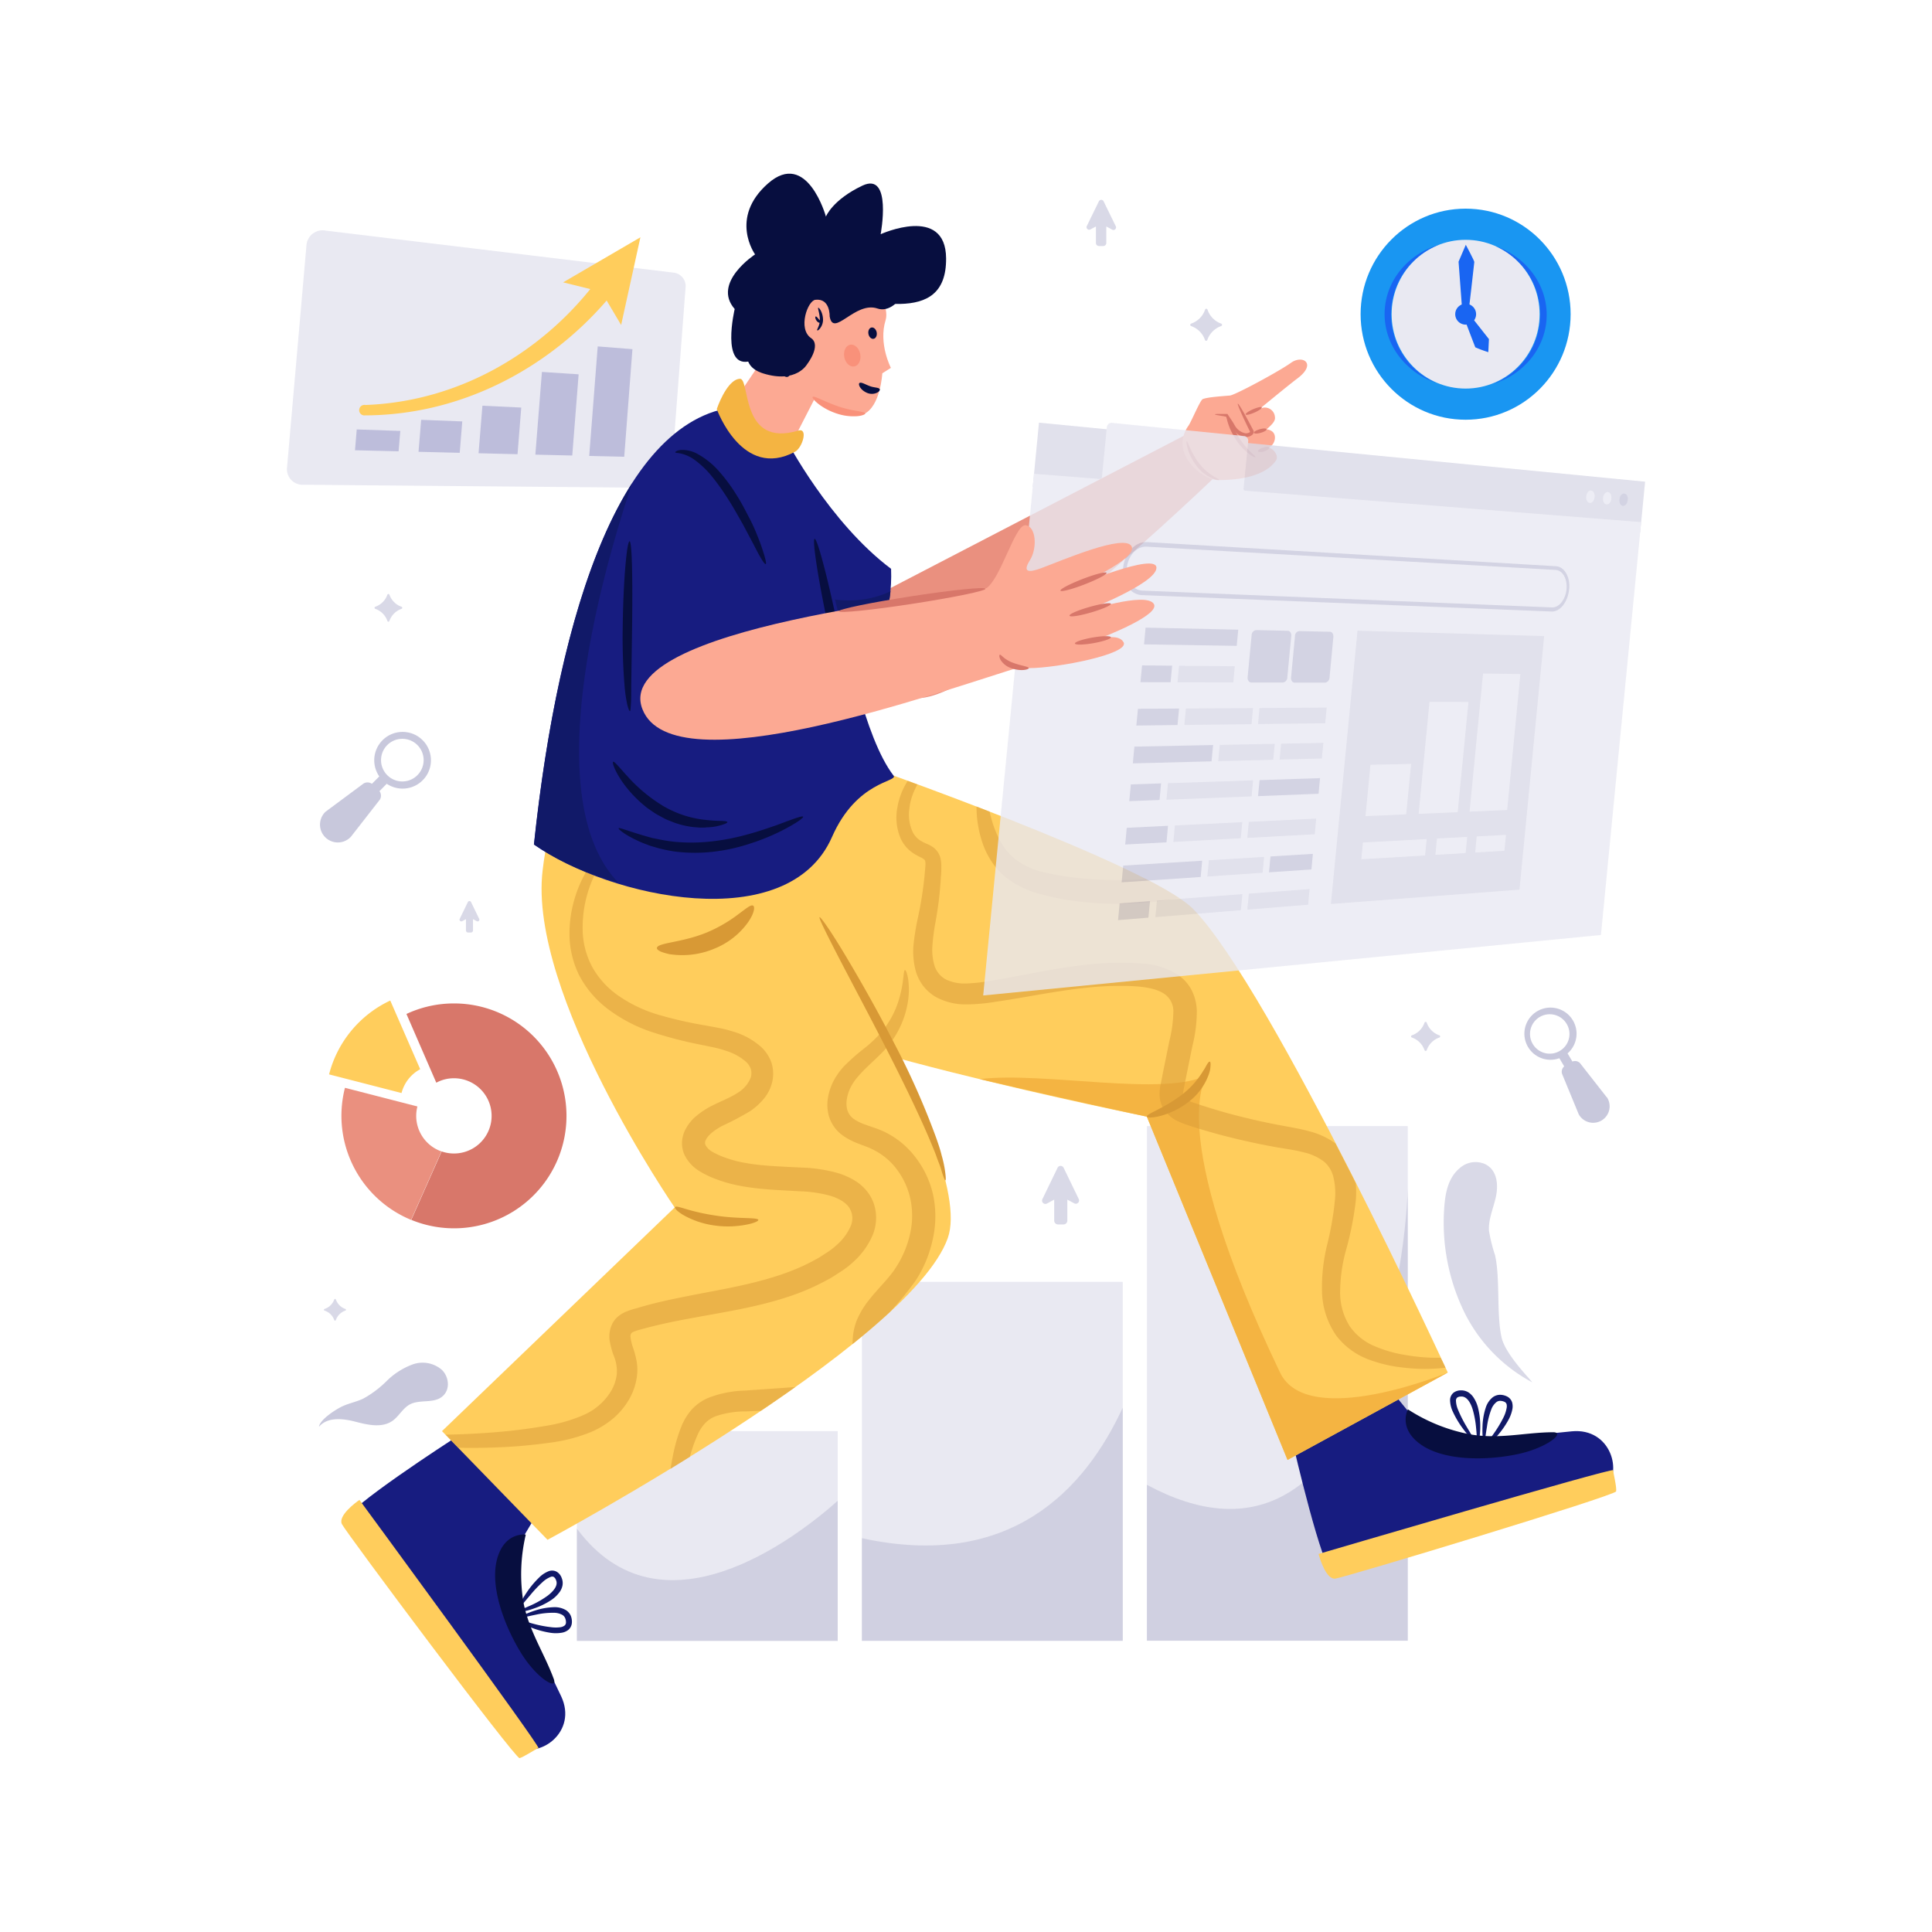 <svg xmlns="http://www.w3.org/2000/svg" xmlns:xlink="http://www.w3.org/1999/xlink" xmlns:svgjs="http://svgjs.com/svgjs" id="SvgjsSvg1001" width="800" height="800"><defs id="SvgjsDefs1002"></defs><g id="SvgjsG1008"><svg xmlns="http://www.w3.org/2000/svg" data-name="154" viewBox="0 0 400 400" width="800" height="800"><g data-name="Graphic bar"><path fill="#e9e9f2" d="M119.44 296.3h54v43.41h-54z" class="colore9e9f2 svgShape"></path><path fill="#b8b8d1" d="M173.44 310.73v29h-54v-23.25c17.43 23.52 45.34 1.94 54-5.75Z" opacity=".5" class="colorb8b8d1 svgShape"></path><path fill="#e9e9f2" d="M178.45 265.4h54v74.31h-54z" class="colore9e9f2 svgShape"></path><path fill="#b8b8d1" d="M232.45 291.43v48.28h-54v-21.25c30.55 6.69 46.1-9.87 54-27.03Z" opacity=".5" class="colorb8b8d1 svgShape"></path><path fill="#e9e9f2" d="M237.46 233.14h54v106.57h-54z" class="colore9e9f2 svgShape"></path><path fill="#b8b8d1" d="M291.46 246v93.68h-54v-32.26c44.04 23.71 53.54-43.83 54-61.42Z" opacity=".5" class="colorb8b8d1 svgShape"></path></g><g data-name="Graphic Board"><path fill="#e9e9f2" d="M141.94 59.52 139 98.27a2.93 2.93 0 0 1-2.8 2.73l-73.34-.64A3.23 3.23 0 0 1 59.41 97l4.06-46.44a3.36 3.36 0 0 1 4-2.81l72.12 8.71a2.81 2.81 0 0 1 2.35 3.06Z" class="colore9e9f2 svgShape"></path><path fill="#ffcd5c" d="m132.59 49.13-16 9.33 5.62 1.39c-10.4 12.9-26.8 23.26-46.55 24A1.09 1.09 0 1 0 75.6 86c20.9-.08 38.63-10.58 50-23.78l3 5.06Z" class="colorffcd5c svgShape"></path><path fill="#bdbddb" d="m82.52 93.44-9.02-.22.36-4.31 9.02.31-.36 4.22zM95.18 93.75l-8.53-.21.55-6.62 8.51.33-.53 6.5zM107.15 94.04l-8.07-.2.8-9.84 8.04.38-.77 9.66zM118.48 94.31l-7.64-.18L112.2 77l7.6.5-1.32 16.81zM129.24 94.57l-7.25-.17 1.76-22.68 7.19.57-1.7 22.28z" class="colorbdbddb svgShape"></path></g><g data-name="Leg L"><path fill="#171c80" d="M267.72 299s6.14 26.64 8.32 26.78 52.19-14 56.14-17.44 1.36-12.79-6.77-12-25 3-31.78-1.6l-8-9.77Z" class="color171c80 svgShape"></path><path fill="#ffcd5c" d="M273 321.73c.25 1 1.58 5.31 3.44 5.11s58-17.18 58.16-18.07-.6-3.77-.6-4.38-61 17.34-61 17.34Z" class="colorffcd5c svgShape"></path><path fill="#111968" d="M305.23 298.3c-.13.11-1.12-.84-2.42-2.62a19.46 19.46 0 0 1-2-3.37 5.88 5.88 0 0 1-.59-2.43 2 2 0 0 1 .69-1.51 2.47 2.47 0 0 1 1.53-.51 2.87 2.87 0 0 1 1.51.37 3.7 3.7 0 0 1 1.06 1 7 7 0 0 1 1 2.24 15.38 15.38 0 0 1 .46 3.91c0 2.21-.39 3.62-.65 3.52a5.09 5.09 0 0 1-.06-.94c0-.6-.06-1.47-.17-2.53a19.74 19.74 0 0 0-.69-3.63c-.39-1.26-1.16-2.76-2.42-2.66a1.35 1.35 0 0 0-.78.21.83.83 0 0 0-.26.61 5.18 5.18 0 0 0 .44 1.93 26.42 26.42 0 0 0 1.67 3.33c1.09 1.84 1.82 2.97 1.68 3.08ZM307.25 298.74c-.16 0-.4-1.32-.31-3.5a13.6 13.6 0 0 1 .68-3.84 4.5 4.5 0 0 1 1.41-2.09 2.62 2.62 0 0 1 1.42-.53 3.26 3.26 0 0 1 1.47.3 2.08 2.08 0 0 1 1.13 1.21 3.1 3.1 0 0 1 .07 1.47 7.57 7.57 0 0 1-.83 2.25 18.35 18.35 0 0 1-2.21 3.16c-1.4 1.65-2.55 2.48-2.69 2.26s.79-1.05 2-2.8a25 25 0 0 0 1.88-3.15 7.07 7.07 0 0 0 .65-1.91 1.86 1.86 0 0 0 0-.86.81.81 0 0 0-.49-.5 2.19 2.19 0 0 0-.87-.18 1.3 1.3 0 0 0-.75.27 3.48 3.48 0 0 0-1.06 1.52 15.87 15.87 0 0 0-.88 3.5c-.36 2.09-.44 3.42-.62 3.42Z" class="color111968 svgShape"></path><path fill="#070e3f" d="M321.57 296.53c2.59 0-1.19 3.21-7.29 4.52s-15.74 1.64-20.72-2.44c-4-3.26-2.07-6.82-2.07-6.82a35.79 35.79 0 0 0 13.07 5.21c6.06 1 11.24-.45 17.01-.47Z" class="color070e3f svgShape"></path><g><path fill="#ffcd5c" d="M177.61 157.94s60.64 21.14 69.53 30.36c16.3 16.9 52.61 95.87 52.61 95.87l-33.18 18.09-29.13-71.08S160.62 215.81 143 203.4c-4.45-3.14-23.87-22-15.72-33.71 9.46-13.59 50.33-11.75 50.33-11.75Z" class="colorffcd5c svgShape"></path><path fill="#f4b442" d="m237.44 231.19 29.13 71.07 33.18-18.09s-29 12-34.73 0c-24.46-51.05-15-61.65-15-61.65-8.75 4.7-33.7-.71-47.15.89 18.58 4.36 34.57 7.78 34.57 7.78Z" class="colorf4b442 svgShape"></path><path fill="#d89935" d="M250.47 219.8c.13 0 .19.31.16.79a8.91 8.91 0 0 1-.09.89 9.57 9.57 0 0 1-.33 1.12 12.5 12.5 0 0 1-4 5.44 16.6 16.6 0 0 1-5.95 3c-1.66.43-2.74.4-2.8.12-.15-.55 3.76-1.76 7.49-4.71a17.87 17.87 0 0 0 4-4.48c.19-.33.41-.63.56-.9s.28-.53.4-.72c.22-.35.42-.58.56-.55Z" class="colord89935 svgShape"></path></g></g><g data-name="Leg R"><g data-name="Foot"><path fill="#171c80" d="M94 297.82s-23 14.84-22.35 16.94 30.92 44.31 35.52 46.85 12.48-3.08 9-10.44-11.34-22.51-9.33-30.43l6.46-10.87Z" class="color171c80 svgShape"></path><path fill="#ffcd5c" d="M74.42 310.54c-.85.57-4.46 3.29-3.64 5s35.92 48.68 36.79 48.46 3.34-1.89 3.91-2.08-37.06-51.38-37.06-51.38Z" class="colorffcd5c svgShape"></path><path fill="#111968" d="M107.41 332.85c-.14-.09.42-1.34 1.65-3.17a19.15 19.15 0 0 1 2.49-3 5.79 5.79 0 0 1 2.08-1.39 2 2 0 0 1 1.66.14 2.45 2.45 0 0 1 1 1.27 2.79 2.79 0 0 1 .17 1.54 3.49 3.49 0 0 1-.56 1.32 6.78 6.78 0 0 1-1.77 1.71 15.44 15.44 0 0 1-3.53 1.73c-2.07.75-3.53.86-3.53.58a5.21 5.21 0 0 1 .87-.37c.55-.23 1.36-.56 2.32-1a19.32 19.32 0 0 0 3.18-1.88c1-.79 2.2-2 1.68-3.18a1.29 1.29 0 0 0-.47-.66.76.76 0 0 0-.66 0 5.28 5.28 0 0 0-1.66 1.07 24.94 24.94 0 0 0-2.56 2.71c-1.39 1.6-2.2 2.73-2.36 2.58ZM107.69 334.9c-.06-.15 1.11-.83 3.19-1.49a13.83 13.83 0 0 1 3.84-.66 4.56 4.56 0 0 1 2.45.61 2.63 2.63 0 0 1 1 1.16 3.25 3.25 0 0 1 .23 1.48 2.11 2.11 0 0 1-.76 1.47 3 3 0 0 1-1.35.57 7.38 7.38 0 0 1-2.4 0 18.39 18.39 0 0 1-3.72-1c-2-.76-3.2-1.56-3-1.76s1.26.38 3.32.92a24.41 24.41 0 0 0 3.59.69 7.18 7.18 0 0 0 2 0 1.89 1.89 0 0 0 .8-.33.83.83 0 0 0 .3-.63 2.19 2.19 0 0 0-.18-.93 1.43 1.43 0 0 0-.52-.62 3.56 3.56 0 0 0-1.79-.47 16.21 16.21 0 0 0-3.59.36c-2.1.42-3.34.8-3.41.63Z" class="color111968 svgShape"></path><path fill="#070e3f" d="M114.65 347.61c.89 2.43-3.43 0-6.73-5.31s-6.92-14.24-4.76-20.3c1.71-4.85 5.7-4.28 5.7-4.28a35.92 35.92 0 0 0-.48 14.08c1.19 6 4.28 10.4 6.27 15.81Z" class="color070e3f svgShape"></path></g><g data-name="Leg"><path fill="#ffcd5c" d="M157.53 170.4s45 68 38.71 85.9c-7.8 22.14-82.88 62.5-82.88 62.5l-21.85-22.5 48.17-46.3s-30.38-44.19-27.34-69.77c.53-4.52 1.92-13.41 5.67-14.86 12.7-4.95 39.52 5.03 39.52 5.03Z" class="colorffcd5c svgShape"></path><path fill="#d89935" d="M136 196.29c.09-1.16 5.21-1.07 10.52-3.31a29.87 29.87 0 0 0 6.4-3.74c1.58-1.16 2.54-2 3-1.74s.19 1.71-1.11 3.54a15.87 15.87 0 0 1-6.86 5.35 17.1 17.1 0 0 1-8.55 1.26l-.77-.09-.69-.17a9.2 9.2 0 0 1-1.08-.35c-.55-.25-.86-.5-.86-.75ZM157 252.56c.05.26-.9.7-2.52 1a19.89 19.89 0 0 1-6.49.17 18.09 18.09 0 0 1-6.21-2c-1.48-.81-2.21-1.61-2-1.84s1.09.1 2.6.53a42.88 42.88 0 0 0 5.93 1.27c4.6.71 8.54.31 8.69.87ZM195.73 244.38c-.14 0-.44-.79-.87-2.24-.19-.73-.59-1.59-.94-2.6s-.84-2.15-1.36-3.4c-2.1-5-5.38-11.82-9.18-19.25s-7.38-14.1-9.91-19-4-7.9-3.79-8 2.18 2.65 5 7.34 6.62 11.28 10.45 18.75a160.61 160.61 0 0 1 8.72 19.66c.45 1.31.86 2.49 1.11 3.57a23.46 23.46 0 0 1 .63 2.76c.24 1.54.28 2.39.14 2.41Z" class="colord89935 svgShape"></path></g></g><g opacity=".5"><path fill="#d89935" d="M181.38 251.76a9.5 9.5 0 0 1-.69 3.92 15.88 15.88 0 0 1-4.11 5.67 19.47 19.47 0 0 1-2.61 2c-.89.55-1.74 1.16-2.67 1.63a49.18 49.18 0 0 1-5.52 2.58c-7.52 2.88-15.07 3.94-22 5.24-3.5.63-6.87 1.31-10.09 2.17-.77.21-1.69.44-2.24.65a3.5 3.5 0 0 0-.6.28.64.64 0 0 0-.2.24c-.1.1-.16.45-.07 1a11.64 11.64 0 0 0 .54 2.05 18.87 18.87 0 0 1 .69 2.66 10.22 10.22 0 0 1 .07 3 12.78 12.78 0 0 1-1.86 5.25 15.11 15.11 0 0 1-3.49 3.92 18.34 18.34 0 0 1-4.25 2.5 34.15 34.15 0 0 1-8.6 2.2c-2.74.37-5.36.64-7.88.8-3.92.24-7.57.29-10.9.22l-2.63-2.7c4-.09 8.41-.29 13.26-.79q3.66-.39 7.58-1.06a31.79 31.79 0 0 0 7.6-2.18 12.41 12.41 0 0 0 5.8-5 8.84 8.84 0 0 0 1.2-3.58 8.42 8.42 0 0 0-.69-3.86 17.55 17.55 0 0 1-.74-2.7 5.88 5.88 0 0 1 .5-3.82 5 5 0 0 1 1.42-1.68 6.85 6.85 0 0 1 1.64-.89c1-.4 1.78-.56 2.66-.83 3.39-1 6.88-1.72 10.41-2.42 7.06-1.39 14.35-2.52 21.12-5.19a39.66 39.66 0 0 0 4.93-2.33c.81-.41 1.53-.95 2.32-1.43a15.92 15.92 0 0 0 2-1.56 11.2 11.2 0 0 0 2.83-3.83 4.05 4.05 0 0 0-.16-3.64c-.67-1.23-2.29-2.17-4.19-2.72a26.92 26.92 0 0 0-6.26-.89c-4.47-.28-9.13-.35-13.79-1.45a27.37 27.37 0 0 1-3.45-1.06 18.84 18.84 0 0 1-3.38-1.62 8.21 8.21 0 0 1-3.09-3.26 5.91 5.91 0 0 1-.59-2.61 6.3 6.3 0 0 1 .55-2.47 9 9 0 0 1 2.65-3.31 16.81 16.81 0 0 1 3-1.93c2-1 3.9-1.73 5.27-2.64a6.44 6.44 0 0 0 2.79-3.27 3.22 3.22 0 0 0 0-1.66 3.65 3.65 0 0 0-1-1.52 11.27 11.27 0 0 0-4.12-2.27 20.18 20.18 0 0 0-2.45-.69l-2.64-.55a83.9 83.9 0 0 1-10.35-2.68 31.59 31.59 0 0 1-9-4.71 20.8 20.8 0 0 1-6.08-7.2 19.69 19.69 0 0 1-1.92-8.17 26 26 0 0 1 3.16-12.57 36.71 36.71 0 0 1 4.53-6.65c1.2-1.38 1.93-2 2.06-1.91s-.33.94-1.25 2.49a57.13 57.13 0 0 0-3.6 6.89 25.12 25.12 0 0 0-2.13 11.62 16.92 16.92 0 0 0 2 6.86 17.86 17.86 0 0 0 5.37 5.85 28.71 28.71 0 0 0 8.14 3.9 83.79 83.79 0 0 0 9.94 2.27l2.7.5a26 26 0 0 1 2.92.74 15.14 15.14 0 0 1 5.78 3.14 8.1 8.1 0 0 1 2.19 3.28 7.47 7.47 0 0 1 .14 4.14 8.54 8.54 0 0 1-1.83 3.51 13.41 13.41 0 0 1-2.71 2.42 58.13 58.13 0 0 1-5.68 3c-1.67.87-3.1 2-3.51 3a1.14 1.14 0 0 0 0 1.11 3.66 3.66 0 0 0 1.37 1.31 15.65 15.65 0 0 0 2.52 1.15 23.71 23.71 0 0 0 2.86.86c4 .92 8.36 1 13 1.25a31.45 31.45 0 0 1 7.35 1.07 15.06 15.06 0 0 1 3.81 1.66 9.52 9.52 0 0 1 3.24 3.31 8.69 8.69 0 0 1 1.11 3.99ZM164.68 287.17c-2.34 1.67-4.72 3.3-7.11 4.92l-3.19.13a18.86 18.86 0 0 0-6.21 1 6 6 0 0 0-2.11 1.37 8.34 8.34 0 0 0-1.49 2.17 29.9 29.9 0 0 0-1.74 4.87l-4 2.48c.14-.9.3-1.82.5-2.77a32.93 32.93 0 0 1 1.82-6.19 12.19 12.19 0 0 1 2-3.25 10.09 10.09 0 0 1 3.36-2.43 22.25 22.25 0 0 1 7.62-1.56l7.48-.52Z" class="colord89935 svgShape"></path><path fill="#d89935" d="M193.11 256.62a25.2 25.2 0 0 1-3.61 8.62 66.31 66.31 0 0 1-5.3 6.45c-2.34 2.17-4.93 4.37-7.69 6.6a16.91 16.91 0 0 1 .13-2.07 13.06 13.06 0 0 1 .67-2.67 17.28 17.28 0 0 1 2.62-4.42c2-2.54 4.1-4.44 5.47-6.58a21.19 21.19 0 0 0 3-7 16.89 16.89 0 0 0 .12-7.14 15.61 15.61 0 0 0-2.78-6.22 13.58 13.58 0 0 0-4.86-4.11c-1.82-1-4.4-1.4-6.77-3.27a7.61 7.61 0 0 1-2.5-3.75 8.82 8.82 0 0 1-.13-4.1 12 12 0 0 1 1.26-3.46 14.47 14.47 0 0 1 2-2.74A42.9 42.9 0 0 1 179 217a25 25 0 0 0 3.38-3.2 18.65 18.65 0 0 0 3.62-6.5 23.75 23.75 0 0 0 1-4.71c.13-1.11.18-1.73.36-1.75s.43.55.64 1.72a15.77 15.77 0 0 1-.09 5.2 19.08 19.08 0 0 1-3.21 7.7c-1.91 2.79-5 4.95-7.24 7.64a10.72 10.72 0 0 0-1.4 2.13 8.62 8.62 0 0 0-.74 2.41 4.92 4.92 0 0 0 .16 2.31 3.53 3.53 0 0 0 1.26 1.7 10 10 0 0 0 2.56 1.24c1 .38 2.22.72 3.51 1.3a17.64 17.64 0 0 1 6.63 5.28 19.77 19.77 0 0 1 3.77 8 21.48 21.48 0 0 1-.1 9.15ZM299.28 283.17a36.33 36.33 0 0 1-8.5 0 29 29 0 0 1-7.14-1.6 15.09 15.09 0 0 1-7-5.07 16.71 16.71 0 0 1-2.93-9 36.87 36.87 0 0 1 1.05-9.74 63.94 63.94 0 0 0 1.64-9.49 14.1 14.1 0 0 0-.32-4.5 6 6 0 0 0-2-3.3 10.88 10.88 0 0 0-4.08-1.87c-1.62-.43-3.39-.7-5.3-1q-5.7-1-11.53-2.51a141.9 141.9 0 0 1-5.83-1.68l-1.46-.48a16.58 16.58 0 0 1-1.65-.63 7.09 7.09 0 0 1-3.44-2.93 5.6 5.6 0 0 1-.71-2.53 9.16 9.16 0 0 1 .16-2.07c.21-1 .41-2.05.61-3.08.41-2 .83-4.06 1.24-6.1a27.14 27.14 0 0 0 .84-6.06 4.34 4.34 0 0 0-1.86-3.75c-2.53-1.73-7.16-1.7-11.11-1.64-8.15.28-16.07 2.15-23.79 3.26a38.44 38.44 0 0 1-6 .55 12.92 12.92 0 0 1-6.37-1.51 9 9 0 0 1-2.63-2.28 9.36 9.36 0 0 1-1.54-3 15.4 15.4 0 0 1-.46-5.87 51.07 51.07 0 0 1 .83-5.09 76.663 76.663 0 0 0 1.42-8.91c.06-.7.13-1.47.17-2.07a3.14 3.14 0 0 0 0-.72.86.86 0 0 0-.1-.36.76.76 0 0 0-.2-.24 5 5 0 0 0-.5-.32 12.53 12.53 0 0 1-1.63-.88 7.27 7.27 0 0 1-2.64-3 11 11 0 0 1-.7-6.67 14.44 14.44 0 0 1 2-5.18 1.13 1.13 0 0 1 .12-.18l2 .74c-.09.16-.18.33-.26.5a14.16 14.16 0 0 0-.89 2.12 10.7 10.7 0 0 0-.51 2.38 8.45 8.45 0 0 0 .76 5 4.34 4.34 0 0 0 1.68 1.72 9.85 9.85 0 0 0 1.4.67 7.34 7.34 0 0 1 1 .56 4.26 4.26 0 0 1 1 1 4.13 4.13 0 0 1 .65 1.57 7.12 7.12 0 0 1 .12 1.39c0 .83 0 1.5-.09 2.26-.08 1.5-.21 3-.4 4.61s-.44 3.18-.72 4.76a42.92 42.92 0 0 0-.62 4.68 11.48 11.48 0 0 0 .42 4.3 4.91 4.91 0 0 0 2.35 2.85 9 9 0 0 0 4.29.84 36.68 36.68 0 0 0 5.31-.61c7.48-1.21 15.48-3.25 24.3-3.65a56.19 56.19 0 0 1 6.72.13 15.3 15.3 0 0 1 7.34 2.28 8.75 8.75 0 0 1 3 3.37 10.29 10.29 0 0 1 1 4.2 30 30 0 0 1-.92 7.26c-.41 2-.83 4.08-1.24 6.1-.2 1-.41 2-.6 3a4.57 4.57 0 0 0-.1 1 .92.92 0 0 0 .09.39 2.57 2.57 0 0 0 1.18.85c.35.16.74.3 1.18.45l1.4.46c1.87.6 3.73 1.16 5.6 1.68 3.72 1 7.43 1.85 11.09 2.52 1.82.34 3.76.65 5.71 1.2a15.65 15.65 0 0 1 5.31 2.49q2.14 4.14 4.21 8.21a20.75 20.75 0 0 1 0 3.7 66.45 66.45 0 0 1-2 10.1 33.22 33.22 0 0 0-1.24 8.68 13.06 13.06 0 0 0 2 7.17 11.85 11.85 0 0 0 5.31 4.18 26.69 26.69 0 0 0 6.34 1.78 38.3 38.3 0 0 0 7.14.55c.46.82.8 1.54 1.03 2.06Z" class="colord89935 svgShape"></path><path fill="#d89935" d="M244.13 185.91a64.28 64.28 0 0 1-11 1.21 67.42 67.42 0 0 1-9.4-.43 54.21 54.21 0 0 1-8.7-1.68 18.85 18.85 0 0 1-7.54-4 15.68 15.68 0 0 1-2.49-3.11 16.75 16.75 0 0 1-1.53-3.22 23.32 23.32 0 0 1-1.29-7.7l2.71 1.05a24.08 24.08 0 0 0 1.79 5.31 14.17 14.17 0 0 0 1.47 2.43 12.14 12.14 0 0 0 2.06 2.12 15.39 15.39 0 0 0 6.07 2.75 59.43 59.43 0 0 0 8 1.24 74.09 74.09 0 0 0 8.77.32c1.42 0 2.8-.12 4.17-.23a72.4 72.4 0 0 1 6.91 3.94Z" class="colord89935 svgShape"></path></g><g data-name="Arm L"><g data-name="Hand L"><path fill="#ea907f" d="m177.42 125.36 72.13-37.45 3.45 9.43s-53.57 52-64.77 46.83-10.81-18.81-10.81-18.81Z" class="colorea907f svgShape"></path><path fill="#fca993" d="M252.21 99.39c1.33 0 9.08.1 11.93-4 .72-1-.42-2.4-1.37-2.72 1.31-.83 1.54-2.53.7-3.28a2.23 2.23 0 0 0-1.24-.5c1.15-1 1.87-1.76 1.73-2.54a2.09 2.09 0 0 0-2.44-1.94 7.43 7.43 0 0 0-.77.29s6.22-5.13 7.84-6.33c4.12-3.07 1.12-5-1.3-3.26s-11.38 6.58-12.63 6.78c-1.79.15-4.75.34-5.66.75-.54.27-2.35 4.65-2.93 5.48-4.07 5.7 2.93 11.35 6.14 11.27Z" class="colorfca993 svgShape"></path><path fill="#d8776a" d="M251.54 85.79c0-.05.24-.08.67-.08h1.92l.75 1.13c.24.35.52.8.74 1.19a3.26 3.26 0 0 0 2.2 1.67 1.52 1.52 0 0 0 .74-.11 1.14 1.14 0 0 0 .27-.17c-1.58-3.21-2.72-5.77-2.55-5.84s1.52 2.27 3.27 5.64a.83.83 0 0 1-.23.76 1.88 1.88 0 0 1-.49.32 2.32 2.32 0 0 1-1.1.18 3 3 0 0 1-1.69-.77 5.52 5.52 0 0 1-1-1.28c-.25-.48-.44-.84-.68-1.23l-.31-.55a4.28 4.28 0 0 1-.22-.4s-.25 0-.4-.07l-.48-.07-.76-.14c-.43-.06-.65-.13-.65-.18ZM260.44 93.43c-.06-.19.4-.53 1.05-.76s1.22-.24 1.28 0-.39.54-1 .76-1.26.2-1.33 0ZM245.71 91.36c.2-.06.81 2.34 2.62 4.65a10.63 10.63 0 0 0 2.74 2.48c.39.27.75.44 1 .58s.37.24.35.29-.17 0-.45 0a4.64 4.64 0 0 1-1.14-.39 8.39 8.39 0 0 1-3.07-2.48c-1.96-2.49-2.25-5.13-2.05-5.13Z" class="colord8776a svgShape"></path><path fill="#d8776a" d="M254 86c.2-.07 1 2.21 2.54 4.64a17.2 17.2 0 0 0 2.31 2.86c.67.67 1.15 1 1.08 1.14s-.63-.13-1.42-.74a11.33 11.33 0 0 1-2.6-2.85c-1.68-2.53-2.14-4.99-1.91-5.05ZM259.6 89.61c-.05-.2.49-.53 1.21-.74s1.35-.22 1.41 0-.48.53-1.2.74-1.36.2-1.42 0ZM257.9 85.81c-.08-.19.59-.67 1.51-1.07s1.74-.58 1.82-.39-.6.67-1.52 1.07-1.71.58-1.81.39Z" class="colord8776a svgShape"></path></g><g data-name="Arm L"><path fill="#171c80" d="M162.83 91.14s8.84 17 21.66 26.63c.67 17.58-11.67 23.14-11.67 23.14s-25.42-33-18.38-46.24c2.8-5.25 8.39-3.53 8.39-3.53Z" data-name="Upper arm" class="color171c80 svgShape"></path><path fill="#111968" d="M158.83 118.65a157 157 0 0 0 14 22.25s10.13-4.55 11.54-18.48c-8.82 4.11-18.05.95-25.54-3.77Z" class="color111968 svgShape"></path></g></g><path fill="#171c80" d="M185 160.58c1 1.32-7.6 1-12.74 12.7-9.08 20.71-46 12.62-61.72 1.57 5.11-48.38 18.52-90.73 44.26-90.74 15.12 0 18.2 60.79 30.2 76.47Z" class="color171c80 svgShape"></path><path fill="#111968" d="M110.57 174.84a55.86 55.86 0 0 0 17.37 7.82c-16.29-17.14-3.91-62.11 2.93-82.62-10.67 16.67-17.11 44.55-20.3 74.8Z" class="color111968 svgShape"></path><path fill="#070e3f" d="M175.85 145.85c-.53.11-2.56-7.48-4.55-16.95s-3.16-17.23-2.64-17.34 2.56 7.47 4.54 16.94 3.17 17.24 2.65 17.35ZM166.28 169.09c.13.25-1.72 1.56-5 3.18a45.07 45.07 0 0 1-6 2.39 37.27 37.27 0 0 1-7.78 1.7 32.86 32.86 0 0 1-8-.09 31.07 31.07 0 0 1-3.42-.73c-.53-.16-1-.29-1.52-.45l-1.37-.52c-3.45-1.42-5.23-2.88-5.11-3.09s2.2.66 5.61 1.64l1.33.37c.47.11 1 .19 1.47.3a32.9 32.9 0 0 0 3.26.5 37.39 37.39 0 0 0 7.53-.08 45.88 45.88 0 0 0 7.46-1.45c2.27-.6 4.27-1.32 6-1.9 3.26-1.22 5.4-2.05 5.54-1.77Z" class="color070e3f svgShape"></path><path fill="#070e3f" d="M150.6 170.21c0 .14-.34.33-1.06.55a10.81 10.81 0 0 1-3.12.53 10.17 10.17 0 0 1-2.2 0 14.61 14.61 0 0 1-2.52-.37 15.47 15.47 0 0 1-2.7-.84c-.45-.19-.92-.35-1.37-.58l-1.35-.73a11.23 11.23 0 0 1-1.29-.81c-.41-.29-.83-.56-1.21-.86a25.7 25.7 0 0 1-2.08-1.85 24.15 24.15 0 0 1-3-3.59c-1.48-2.22-2-3.8-1.75-3.94s1.24 1.12 2.95 3a32.6 32.6 0 0 0 7.47 6.19 21.79 21.79 0 0 0 9.09 2.88 29.15 29.15 0 0 0 3 .17c.69.04 1.12.1 1.14.25Z" class="color070e3f svgShape"></path><g><path fill="#fca993" d="m159.37 72.22-8.16 12.08 12.09 8.69 5.94-11.57-9.87-9.2z" class="colorfca993 svgShape"></path><path fill="#f4b442" d="M148.4 84.7c.74-2.17 2.64-6.22 4.8-6.28s0 14.35 12.07 10.73c2.12-.64.87 3.55-.67 4.38-10.93 5.89-16.2-8.83-16.2-8.83Z" class="colorf4b442 svgShape"></path><path fill="#fca993" d="M158.53 74.61s.19-12.76 10.73-16.64 15.16 4.88 14.09 8.33c-1.51 4.84 1.1 9.86 1.1 9.86l-1.78 1.13s-.36 6.85-3.82 8.44-10.59-3.56-10.59-3.56Z" class="colorfca993 svgShape"></path><ellipse cx="176.45" cy="73.63" fill="#f9917a" rx="1.68" ry="2.29" transform="rotate(-10.71 176.376 73.625)" class="colorf9917a svgShape"></ellipse><ellipse cx="180.65" cy="68.99" fill="#070e3f" rx=".87" ry="1.19" transform="rotate(-10.71 180.58 68.961)" class="color070e3f svgShape"></ellipse><path fill="#070e3f" d="M169.41 63.73c-.16.08.3 1.11.33 2.39v.2a1.36 1.36 0 0 1-.17-.17c-.29-.33-.53-.68-.68-.63s-.14.54.27 1a1 1 0 0 0 .53.32c-.17.87-.61 1.43-.5 1.54s.34-.07.64-.46a2.91 2.91 0 0 0 .57-1.81c-.06-1.52-.85-2.48-.99-2.38ZM182.14 80.57c.08.17-.08.49-.55.73a2.53 2.53 0 0 1-2 .07c-1.52-.61-2-1.88-1.62-2.09s1.18.32 2.14.67 1.8.24 2.03.62Z" class="color070e3f svgShape"></path><path fill="#f9917a" d="M179.15 85.6c0 .18-.62.48-1.73.57a10.87 10.87 0 0 1-4.26-.58c-3.23-1.08-5.18-3.12-4.9-3.42s2.45 1 5.38 2 5.45.99 5.51 1.43Z" class="colorf9917a svgShape"></path><path fill="#070e3f" d="M167.12 60.49c12.88 1.44 28.86 7.39 28.76-7-.07-11.15-13.55-5-13.55-5s2.45-13-3.77-10.06-7.56 6.41-7.56 6.41-3.88-14-12-6.85-2.67 14.68-2.67 14.68-9 5.86-4.22 11.31c0 0-3 12.57 3.33 10.76s7.21 8.91 9.35-.84c.01 0-2.67-13.97 2.33-13.41Z" class="color070e3f svgShape"></path><path fill="#070e3f" d="M171.77 65.49c.75 4.54 5.25-3.2 9.89-1.62s9.7-8.34 4.4-13.41-36.38-4.64-30.7 20.41c0 0-2.75 4.75 2.64 6.44 6.92 2.16 9.13-1.94 9.13-1.94s3-3.88.78-5.38c-2.77-1.91-.7-7.73.9-7.92 3.11-.37 2.96 3.42 2.96 3.42Z" class="color070e3f svgShape"></path></g><g data-name="Hand R"><g data-name="Arm R"><path fill="#171c80" d="M161.2 139.77c-4.85 5.22-28.83 9.24-30.78 7.86-3.83-33.54 2.43-51 7.47-53.38 13.54-6.41 26.73 32.26 23.31 45.52Z" class="color171c80 svgShape"></path><path fill="#070e3f" d="M130.42 147.22c-.13 0-.32-.44-.55-1.33a29.09 29.09 0 0 1-.55-3.77 122 122 0 0 1-.39-12.48c.12-9.73.88-17.59 1.41-17.57s.65 7.9.53 17.6c-.07 4.78-.13 9.1-.18 12.39 0 1.59 0 2.86-.07 3.75s-.07 1.39-.2 1.41ZM158.53 116.79c-.25.1-1.17-1.42-2.44-3.94l-2.32-4.37c-.93-1.6-1.89-3.4-3.05-5.18a47.19 47.19 0 0 0-3.46-4.83 19.3 19.3 0 0 0-3.45-3.26 7.9 7.9 0 0 0-2.8-1.3c-.72-.16-1.14-.12-1.2-.24s.36-.45 1.24-.52a6.62 6.62 0 0 1 3.47.89 16.45 16.45 0 0 1 4.07 3.23 35.07 35.07 0 0 1 3.77 5c1.2 1.86 2.13 3.73 3 5.41s1.47 3.29 2 4.63c.95 2.69 1.42 4.38 1.17 4.48Z" class="color070e3f svgShape"></path></g><g data-name="Web screen" opacity=".8"><path fill="#d9d9e7" d="m340.6 99.73-1.02 10.52-125.76-9.45 1.29-13.29L340.6 99.73z" class="colord9d9e7 svgShape"></path><path fill="#e9e9f2" d="M257.76 101.58c-.18 0-.31-.22-.29-.45l.95-9.7a1 1 0 0 0-.71-1.14l-27.56-2.75a1 1 0 0 0-1 1l-1 10.2a.43.43 0 0 1-.41.42l-13.66-1.06-10.52 108 127.9-12.52 8.33-85.48ZM330.15 102.92c-.07.71-.51 1.26-1 1.21s-.81-.65-.74-1.36.51-1.26 1-1.21.81.65.74 1.36ZM333.62 103.23c-.07.7-.51 1.24-1 1.2s-.8-.64-.73-1.35.51-1.25 1-1.21.79.65.73 1.36Z" class="colore9e9f2 svgShape"></path><path fill="#c8c8dc" d="M337 103.53c-.07.7-.5 1.24-1 1.2s-.78-.64-.71-1.35.5-1.24 1-1.19.81.64.71 1.34ZM256.05 133.72l-19.19-.31.32-3.47 19.19.43-.32 3.35zM242.36 141.25l-6.24-.01.33-3.48 6.23.06-.32 3.43z" class="colorc8c8dc svgShape"></path><path fill="#d9d9e7" d="m255.34 141.29-11.55-.03.32-3.42 11.54.1-.31 3.35z" class="colord9d9e7 svgShape"></path><path fill="#c8c8dc" d="m275.37 130.8-6.35-.14a1 1 0 0 0-.91 1.05l-.81 8.55c-.05.59.26 1.07.71 1.07h6.36a1.06 1.06 0 0 0 .89-1l.8-8.42c.05-.62-.26-1.1-.69-1.11ZM266.63 130.6l-6.56-.15a1.09 1.09 0 0 0-.94 1.08l-.82 8.68c-.05.61.28 1.09.74 1.1h6.57a1.08 1.08 0 0 0 .91-1.08l.81-8.55c.06-.58-.26-1.07-.71-1.08ZM243.79 150.11l-8.52.11.33-3.47 8.52-.05-.33 3.41z" class="colorc8c8dc svgShape"></path><path fill="#d9d9e7" d="m259.12 149.93-13.91.17.32-3.41 13.9-.09-.31 3.33zM274.37 149.74l-13.91.17.31-3.32 13.91-.09-.31 3.24z" class="colord9d9e7 svgShape"></path><path fill="#c8c8dc" d="m250.84 157.63-16.3.42.32-3.47 16.3-.33-.32 3.38z" class="colorc8c8dc svgShape"></path><path fill="#d9d9e7" d="m263.61 157.3-11.39.29.32-3.36 11.38-.23-.31 3.3zM273.68 157.04l-8.75.22.31-3.29 8.75-.17-.31 3.24z" class="colord9d9e7 svgShape"></path><path fill="#c8c8dc" d="m240.07 165.63-6.27.24.33-3.47 6.26-.21-.32 3.44z" class="colorc8c8dc svgShape"></path><path fill="#d9d9e7" d="m259.13 164.88-17.63.69.32-3.42 17.62-.59-.31 3.32z" class="colord9d9e7 svgShape"></path><path fill="#c8c8dc" d="m273 164.34-12.54.49.32-3.31 12.52-.42-.3 3.24zM241.51 174.39l-8.55.46.32-3.46 8.55-.42-.32 3.42z" class="colorc8c8dc svgShape"></path><path fill="#d9d9e7" d="m256.89 173.55-13.96.76.32-3.41 13.95-.68-.31 3.33zM272.2 172.72l-13.96.76.31-3.32 13.96-.68-.31 3.24z" class="colord9d9e7 svgShape"></path><path fill="#c8c8dc" d="m248.59 181.57-16.37 1.11.33-3.47 16.35-1.01-.31 3.37z" class="colorc8c8dc svgShape"></path><path fill="#d9d9e7" d="m261.41 180.7-11.44.77.32-3.36 11.43-.7-.31 3.29z" class="colord9d9e7 svgShape"></path><path fill="#c8c8dc" d="m271.52 180.01-8.79.6.31-3.29 8.78-.54-.3 3.23zM237.77 189.99l-6.29.51.33-3.47 6.29-.47-.33 3.43z" class="colorc8c8dc svgShape"></path><path fill="#d9d9e7" d="m256.91 188.44-17.7 1.44.32-3.43 17.69-1.33-.31 3.32zM270.83 187.31l-12.58 1.02.31-3.31 12.57-.94-.3 3.23z" class="colord9d9e7 svgShape"></path><g data-name="Graphic Percent"><path fill="#d9d9e7" d="m314.59 184.19-39.04 2.97 5.51-56.58 38.64 1.12-5.11 52.49z" class="colord9d9e7 svgShape"></path><path fill="#e9e9f2" d="m295.05 177.12-13.21.78.34-3.48 13.2-.7-.33 3.4zM311.48 176.14l-6.06.36.32-3.33 6.06-.32-.32 3.29zM303.45 176.62l-6.27.37.33-3.39 6.26-.33-.32 3.35zM291.14 168.6l-8.43.37 1.03-10.63 8.42-.19-1.02 10.45zM301.8 168.15l-8.09.35 2.25-23.18 8.07.01-2.23 22.82zM312.04 167.71l-7.78.33 2.79-28.59 7.73.1-2.74 28.16z" class="colore9e9f2 svgShape"></path></g><path fill="#c8c8dc" d="M236.41 123.21c-2.42-.09-4.17-2.65-3.87-5.71s2.52-5.41 4.94-5.27l84.68 5c1.75.1 3 2.27 2.71 4.84s-1.87 4.61-3.62 4.54Z" class="colorc8c8dc svgShape"></path><path fill="#e9e9f2" d="m322.08 118-84.69-4.82c-2-.11-3.84 1.84-4.09 4.37s1.2 4.65 3.21 4.73l84.82 3.48c1.45.06 2.79-1.62 3-3.75s-.79-3.94-2.25-4.01Z" class="colore9e9f2 svgShape"></path></g><path fill="#fca993" d="M205.49 121.53c-7.42 1.64-79.14 8.22-72.48 25.3 6.37 16.35 61.1-3.53 79.39-9.11Z" data-name="Forearm" class="colorfca993 svgShape"></path><path fill="#d8776a" d="M204.06 121.89c.06.43-6.68 1.82-15.06 3.11s-15.23 2-15.31 1.56 6.67-1.82 15.07-3.12 15.24-1.98 15.3-1.55Z" class="colord8776a svgShape"></path><g data-name="Hand"><path fill="#fca993" d="M224.43 126.62s15-5.77 15-9.07-16.65 3.72-16.65 3.72 12.95-5.53 11.49-8.18-14.53 3-18.63 4.52c-2.67 1-4 .91-2.42-1.6s1.31-7-.88-7.27-5.19 11.34-8.27 13.15c-.53.31-1.66 16.44 9 16.44 5.72 0 20.86-2.91 19.56-5.35-1-1.81-4.48-.89-6.22-.3 3.32-1.26 13.85-5.47 12.47-7.66-1.68-2.59-14.45 1.6-14.45 1.6Z" class="colorfca993 svgShape"></path><path fill="#d8776a" d="M213 138.33c0 .28-1.62.74-3.65 0a4.11 4.11 0 0 1-2.15-1.64c-.37-.62-.35-1.11-.19-1.14s.39.25.83.61a6.62 6.62 0 0 0 1.92 1.07c1.68.63 3.24.77 3.24 1.1ZM229.1 118.6c.12.3-1.91 1.37-4.54 2.39s-4.85 1.6-5 1.3 1.91-1.38 4.54-2.4 4.9-1.6 5-1.29ZM230 125c.09.32-1.76 1.12-4.13 1.81s-4.35 1-4.44.66 1.75-1.12 4.12-1.8 4.32-.96 4.45-.67ZM230 131.93c.05.32-1.57.87-3.62 1.23s-3.76.4-3.82.07 1.56-.87 3.62-1.23 3.73-.39 3.82-.07Z" class="colord8776a svgShape"></path></g></g><g><g data-name="Pie chart"><path fill="#d8776a" d="M94 207.75a23.18 23.18 0 0 0-9.72 2.12l-.13.06 6.18 14.23.42-.21a7.65 7.65 0 0 1 3.25-.71 7.79 7.79 0 1 1-2.56 15.15l-6.29 14.17A23.28 23.28 0 1 0 94 207.75Z" class="colord8776a svgShape"></path><path fill="#ffcd5c" d="M87 221.37a7.82 7.82 0 0 0-3.87 4.93l-15-3.86a23.29 23.29 0 0 1 12.67-15.29Z" class="colorffcd5c svgShape"></path><path fill="#ea907f" d="m91.4 238.39-6.29 14.17a23.31 23.31 0 0 1-13.69-27.34l15 3.86a7.9 7.9 0 0 0-.25 1.95 7.8 7.8 0 0 0 5.23 7.36Z" class="colorea907f svgShape"></path></g><path fill="#d9d9e7" d="M298 214.35a4.23 4.23 0 0 1-2.61-2.61.24.24 0 0 0-.46 0 4.23 4.23 0 0 1-2.61 2.61.24.24 0 0 0 0 .46 4.23 4.23 0 0 1 2.61 2.61.24.24 0 0 0 .46 0 4.23 4.23 0 0 1 2.61-2.61.24.24 0 0 0 0-.46ZM83.12 125.62a4.07 4.07 0 0 1-2.49-2.49.23.23 0 0 0-.43 0 4.07 4.07 0 0 1-2.49 2.49.23.23 0 0 0 0 .44 4.06 4.06 0 0 1 2.49 2.48.22.22 0 0 0 .43 0 4.06 4.06 0 0 1 2.49-2.48.23.23 0 0 0 0-.44ZM252.83 67a4.65 4.65 0 0 1-2.83-2.89.26.26 0 0 0-.5 0 4.62 4.62 0 0 1-2.89 2.89.27.27 0 0 0 0 .51 4.62 4.62 0 0 1 2.86 2.86.26.26 0 0 0 .5 0 4.64 4.64 0 0 1 2.86-2.86.27.27 0 0 0 0-.51ZM71.49 271a3.17 3.17 0 0 1-1.95-1.95.18.18 0 0 0-.34 0 3.17 3.17 0 0 1-2 1.95.18.18 0 0 0 0 .35 3.15 3.15 0 0 1 2 1.95.18.18 0 0 0 .34 0 3.15 3.15 0 0 1 1.95-1.95.18.18 0 0 0 0-.35ZM223.36 248.28l-3.15-6.51a.7.7 0 0 0-1.25 0l-3.15 6.51a.69.69 0 0 0 1 .87l1.45-.78v4.35a.8.8 0 0 0 .82.79h1.08a.8.8 0 0 0 .82-.79v-4.35l1.45.78a.68.68 0 0 0 .93-.87ZM231 46.82l-2.5-5.12a.55.55 0 0 0-1 0l-2.5 5.12a.54.54 0 0 0 .76.68l1.14-.61v3.42a.64.64 0 0 0 .65.63h.85a.64.64 0 0 0 .65-.63v-3.42l1.14.61a.54.54 0 0 0 .81-.68ZM99.22 190.26l-1.69-3.49a.37.37 0 0 0-.67 0l-1.69 3.49a.37.37 0 0 0 .52.46l.78-.42v2.34a.44.44 0 0 0 .44.43h.58a.44.44 0 0 0 .44-.43v-2.34l.78.42a.36.36 0 0 0 .51-.46Z" class="colord9d9e7 svgShape"></path><path fill="#c8c8dc" d="M66.09 295.34c1.76-2 4.89-1.67 7.46-1s5.51 1.35 7.68-.15c1.37-.95 2.15-2.63 3.61-3.41 2-1.09 4.79-.17 6.62-1.56s1.55-4.14 0-5.63a6.1 6.1 0 0 0-6-1.11 15 15 0 0 0-5.35 3.39 21.65 21.65 0 0 1-4.94 3.72c-1.38.64-2.89.93-4.26 1.56s-4.65 2.74-4.87 4.23" class="colorc8c8dc svgShape"></path><path fill="#d9d9e7" d="M309.65 248.05c-.53 2.26-1.52 4.47-1.37 6.78a32.49 32.49 0 0 0 1.24 5c1.11 4.79.28 12.3 1.37 17.09.79 3.49 5.79 8.46 6.34 9.27 0 0 0 .05 0 0a33 33 0 0 1-14.37-15.16 42.42 42.42 0 0 1-3.86-20.76c.19-3.11.76-6.42 3.29-8.48a4.88 4.88 0 0 1 5.19-.77c2.6 1.28 2.78 4.45 2.17 7.03Z" class="colord9d9e7 svgShape"></path><g><path fill="#c8c8dc" d="m332.66 227.18-5.55-7.09a1.45 1.45 0 0 0-1.56-.31l-1-1.69a5.4 5.4 0 1 0-1.7 1l1 1.69a1.47 1.47 0 0 0-.45 1.53l3.45 8.37a3.41 3.41 0 1 0 5.82-3.54Zm-9.66-9.64a4.08 4.08 0 1 1 1.34-5.59 4.06 4.06 0 0 1-1.34 5.59ZM72.67 173.22l6-7.7a1.63 1.63 0 0 0-.1-1.73l1.5-1.52a5.87 5.87 0 1 0-1.54-1.52L77 162.28a1.59 1.59 0 0 0-1.73-.06l-7.87 5.84a3.69 3.69 0 1 0 5.27 5.16Zm7.55-12.69a4.41 4.41 0 1 1 6.23-.07 4.39 4.39 0 0 1-6.23.07Z" class="colorc8c8dc svgShape"></path></g><g><ellipse cx="303.44" cy="65.05" fill="#1996f2" rx="21.74" ry="21.85" class="color1996f2 svgShape"></ellipse><ellipse cx="303.44" cy="65.05" fill="#e9e9f2" rx="15.32" ry="15.4" class="colore9e9f2 svgShape"></ellipse><path fill="#1965f2" d="M286.67 64.74c-.13 6.61 4.32 12.33 10.64 14.53a15.45 15.45 0 0 1 .58-28.59c-6.4 1.93-11.08 7.45-11.22 14.06ZM320.22 65.47c-.14 6.61-4.82 12.13-11.22 14.06a15.45 15.45 0 0 0 .58-28.59c6.32 2.2 10.77 7.92 10.64 14.53ZM301.29 65.05a2.16 2.16 0 1 0 2.15-2.16 2.16 2.16 0 0 0-2.15 2.16Z" class="color1965f2 svgShape"></path><path fill="#1965f2" d="M302.79 65.05H304s1.24-10.54 1.24-10.81-1.76-3.56-1.76-3.56l-1.5 3.5Z" class="color1965f2 svgShape"></path><path fill="#1965f2" d="m303.93 64.71-1 .61s2.44 6.45 2.52 6.59a25.79 25.79 0 0 0 2.69 1l.13-2.7Z" class="color1965f2 svgShape"></path></g></g></svg></g></svg>